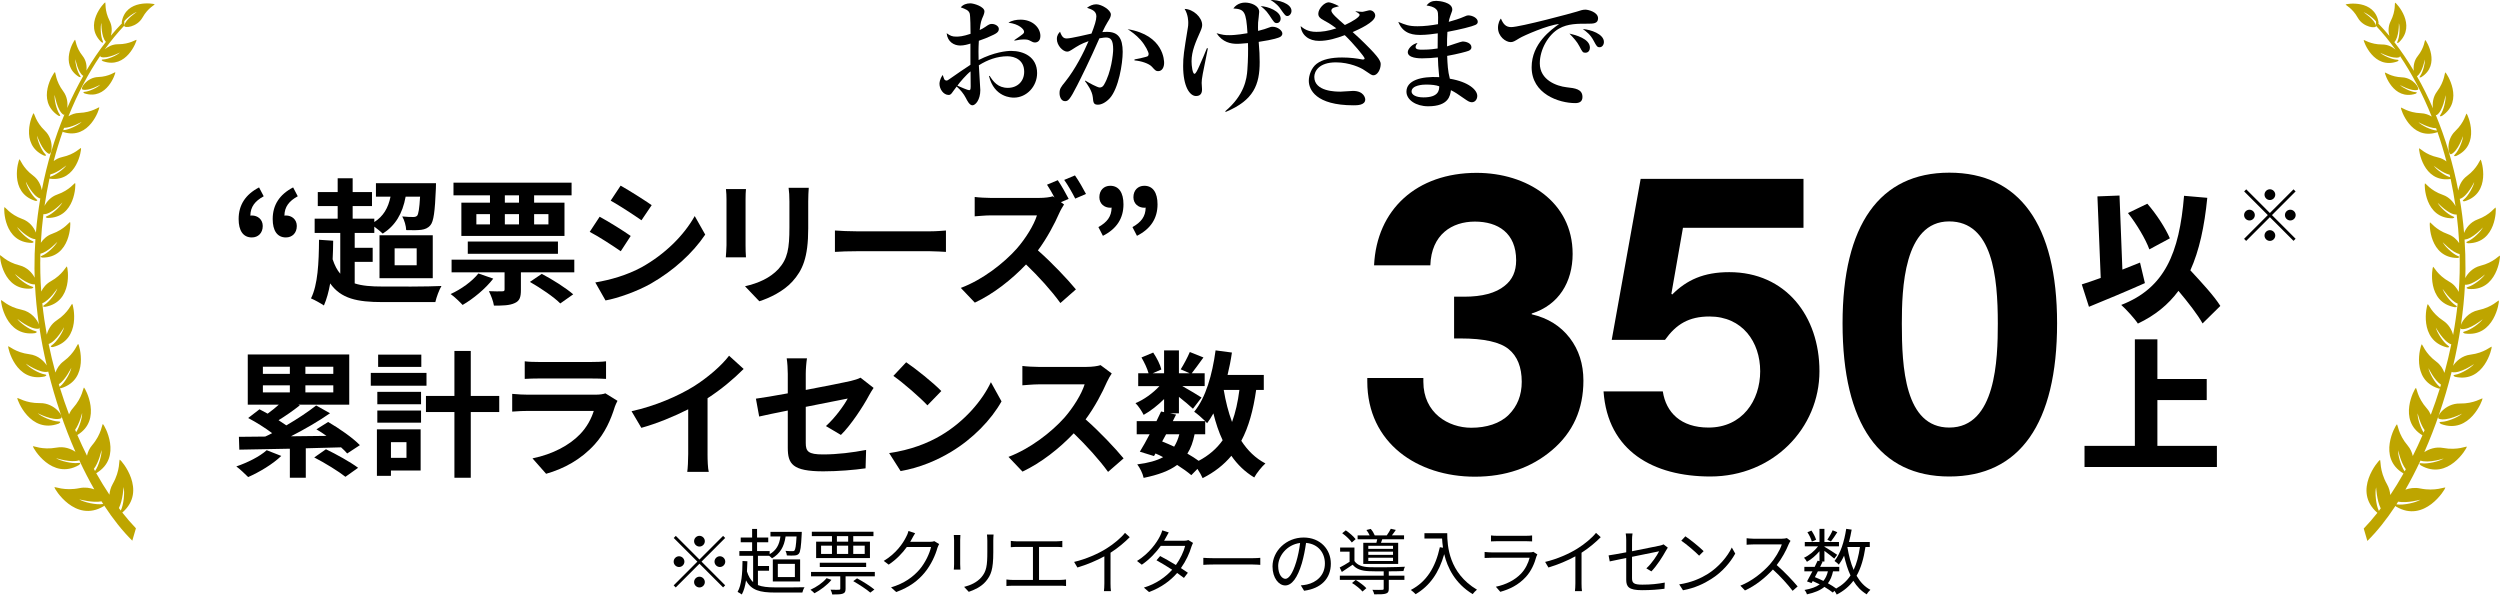 <?xml version="1.0" encoding="UTF-8"?>
<svg id="_レイヤー_2" data-name="レイヤー 2" xmlns="http://www.w3.org/2000/svg" viewBox="0 0 349 83">
  <defs>
    <style>
      .cls-1 {
        fill: #bea500;
      }
    </style>
  </defs>
  <g id="_内容" data-name="内容">
    <g>
      <path class="cls-1" d="M11.848,12.812c-.444,.026-.037,.231-.037,.231,3.13,.978,4.331-2.818,4.292-2.945-.034-.107-.828,.604-2.407,.656-1.577,.053-2.569,1.627-2.168,1.747,.859,.253,2.471-.68,2.471-.68-.342,.375-1.518,.948-2.151,.991Zm-3.651,46.322s.52-.291-.064-.3c-.825-.01-2.394-.68-2.866-1.149,0,0,2.115,1.116,3.216,.727,.519-.184-.831-2.173-2.89-2.137-2.06,.034-3.144-.838-3.18-.695-.043,.167,1.771,5.035,5.785,3.555ZM6.141,21.718s.514,.137,.149-.233c-.519-.524-1.101-1.94-1.109-2.535,0,0,.685,2.069,1.629,2.513,.447,.208,.801-1.939-.538-3.209-1.336-1.271-1.482-2.51-1.593-2.442-.132,.08-2.028,4.33,1.463,5.905Zm10.93,49.83c.014-.009,.025-.016,.025-.016,3.498-3.051-.183-7.312-.366-7.358-.154-.04,.111,1.445-.995,3.386-.277,.491-.416,1.008-.459,1.502-.632-.949-1.247-1.953-1.843-3.006,3.736-2.206,1.099-6.777,.94-6.854-.135-.064-.154,1.357-1.519,2.957-.382,.445-.598,.957-.712,1.455-.467-.934-.914-1.899-1.345-2.888,3.518-2.113,1.09-6.54,.939-6.615-.131-.065-.179,1.324-1.551,2.864-.244,.27-.421,.569-.549,.872-.451-1.194-.87-2.415-1.257-3.657,.081,.007,.168-.005,.168-.005,3.974-1.221,2.508-6.054,2.377-6.16-.112-.09-.435,1.223-2.048,2.412-.581,.429-.937,1.009-1.135,1.569-.36-1.316-.678-2.646-.952-3.985,1.074-.356,2.157-2.344,2.157-2.344-.122,.635-1.017,2.032-1.675,2.494-.463,.324,.113,.276,.113,.276,4.033-1.007,2.833-5.91,2.708-6.022-.107-.093-.501,1.199-2.175,2.296-.784,.517-1.205,1.305-1.384,1.987-.266-1.456-.477-2.916-.627-4.375,1.019-.391,2.097-2.062,2.097-2.062-.165,.605-1.13,1.889-1.796,2.289-.472,.28,.086,.275,.086,.275,3.972-.679,3.167-5.508,3.054-5.624-.097-.1-.571,1.119-2.268,2.062-.638,.352-1.064,.891-1.321,1.423-.067-.883-.11-1.766-.127-2.643-.02-.884-.015-1.765,.009-2.641,1.05-.214,2.361-1.655,2.361-1.655-.258,.56-1.399,1.646-2.109,1.925-.503,.195,.041,.28,.041,.28,3.954-.013,3.953-4.817,3.862-4.95-.076-.11-.734,.993-2.531,1.631-.711,.251-1.225,.744-1.562,1.247,.073-1.349,.194-2.683,.36-4.004,.021,.012,.043,.021,.07,.02,1.064-.01,2.573-1.638,2.573-1.638-.258,.548-1.398,1.614-2.102,1.882-.496,.189,.039,.276,.039,.276,3.906,.017,3.945-4.726,3.856-4.856-.074-.112-.732,.973-2.509,1.587-.879,.305-1.466,.979-1.773,1.585,.19-1.293,.422-2.57,.692-3.821,.045,.017,.084,.029,.084,.029,3.798,.478,4.395-4.137,4.321-4.274-.06-.119-.824,.865-2.63,1.25-.463,.102-.863,.309-1.189,.563,.37-1.406,.791-2.778,1.257-4.111,.051,.033,.1,.061,.1,.061,3.654,1.14,5.056-3.295,5.011-3.441-.039-.126-.967,.703-2.812,.766-.571,.017-1.08,.21-1.492,.468,1.25-3.116,2.758-5.967,4.448-8.461-.01,.091,.015,.157,.086,.181,.903,.305,2.659-.627,2.659-.627-.378,.389-1.656,.952-2.33,.974-.477,.01-.05,.243-.05,.243,3.299,1.169,4.73-2.831,4.694-2.968-.032-.117-.907,.608-2.593,.603-.762-.003-1.406,.332-1.845,.71,.865-1.201,1.773-2.312,2.722-3.314l.002-.614c.417-.522,1.296-1.16,1.736-1.278,0,0-1.571,1.009-1.738,1.892-.078,.415,1.778,.249,2.551-1.132,.771-1.385,1.766-1.768,1.686-1.847-.094-.092-4.025-.764-4.589,2.476,0,0-.002,.119,.027,.183-.524,.543-1.037,1.117-1.541,1.722,.161-.576,.187-1.339-.175-2.05-.764-1.506-.514-2.611-.631-2.592-.138,.031-3.062,3.115-.536,5.534,0,0,.4,.278,.197-.153-.286-.612-.358-2.007-.182-2.522,0,0-.04,1.971,.629,2.648-.958,1.231-1.87,2.573-2.724,4.008,.084-.582-.006-1.386-.53-2.044-.984-1.232-.962-2.299-1.066-2.255-.122,.053-2.221,3.433,.553,5.178,0,0,.419,.177,.153-.181-.377-.505-.708-1.772-.643-2.278,0,0,.336,1.835,1.088,2.319,.003,.002,.006,.002,.012,.003-.807,1.415-1.557,2.912-2.245,4.481,.099-.671,.009-1.579-.558-2.334-1.108-1.476-1.048-2.718-1.171-2.672-.142,.058-2.714,3.933,.469,6.068,0,0,.486,.22,.183-.205-.424-.604-.765-2.095-.673-2.684,0,0,.333,2.152,1.191,2.748,.054,.036,.111,.03,.169-.005-1.357,3.268-2.437,6.825-3.158,10.56-.114-.666-.469-1.48-1.209-2.033-1.513-1.12-1.813-2.355-1.919-2.273-.124,.096-1.513,4.634,2.216,5.795,0,0,.538,.077,.121-.252-.589-.468-1.356-1.827-1.436-2.428,0,0,.946,2.009,1.96,2.338,.019,.007,.036,.003,.058,.002-.269,1.566-.477,3.157-.613,4.771-.254-.671-.871-1.525-1.884-1.892-1.789-.647-2.437-1.756-2.517-1.646-.092,.133-.124,4.935,3.829,4.978,0,0,.543-.081,.043-.279-.707-.284-1.843-1.38-2.097-1.94,0,0,1.481,1.645,2.556,1.698-.094,1.362-.139,2.738-.13,4.123,.004,.419,.012,.838,.027,1.257-.327-.654-1.042-1.46-2.109-1.724-1.885-.466-2.66-1.523-2.726-1.403-.083,.143,.391,5.013,4.402,4.638,0,0,.544-.14,.015-.288-.747-.211-2.014-1.202-2.328-1.742,0,0,1.691,1.53,2.785,1.45,.093,1.847,.278,3.724,.553,5.605-.234-.693-1.08-1.791-2.413-2.065-1.964-.401-2.806-1.455-2.872-1.329-.073,.151,.62,5.151,4.74,4.596,0,0,.553-.166,.001-.299-.781-.186-2.127-1.152-2.474-1.696,0,0,1.817,1.511,2.942,1.375,.081-.01,.123-.073,.14-.167,.268,1.769,.615,3.541,1.028,5.292-.4-.641-1.252-1.418-2.416-1.56-1.986-.244-2.911-1.229-2.966-1.096-.062,.159,1.031,5.084,5.092,4.2,0,0,.538-.211-.024-.298-.788-.122-2.211-.978-2.601-1.491,0,0,1.932,1.36,3.043,1.133,.031-.007,.057-.022,.077-.042,.971,3.921,2.272,7.739,3.803,11.215-.639-.432-1.59-.782-2.619-.589-2.067,.381-3.304-.313-3.315-.162-.015,.176,2.634,4.768,6.422,2.598,0,0,.472-.384-.115-.291-.832,.125-2.526-.282-3.078-.673,0,0,2.125,.701,3.238,.295,.664,1.423,1.365,2.785,2.098,4.065-.596-.22-1.302-.326-2.04-.177-2.188,.447-3.517-.266-3.527-.107-.011,.186,2.89,5.015,6.873,2.638,0,0,.043-.035,.084-.083,1.246,1.899,2.561,3.555,3.915,4.892l.506-1.729c-.643-.672-1.281-1.407-1.904-2.201ZM8.942,17.853c1.029-.015,2.464-.845,2.464-.845-.401,.44-1.773,1.109-2.51,1.159-.03,.002-.047,.006-.071,.009,.04-.109,.077-.214,.117-.323Zm-1.906,6.489c1.003-.225,2.217-1.253,2.217-1.253-.317,.504-1.552,1.408-2.266,1.585-.01,.004-.016,.007-.024,.008,.023-.113,.048-.227,.073-.34Zm1.175,29.301c.938-.617,1.744-2.307,1.744-2.307-.086,.638-.906,2.084-1.536,2.579-.045,.036-.071,.061-.098,.088-.036-.12-.073-.237-.111-.361Zm2.419,6.69c-.047-.111-.094-.224-.141-.337,.64-.898,.974-2.347,.974-2.347,.042,.593-.368,1.95-.833,2.684Zm2.635,5.417c-.053-.098-.106-.197-.16-.295,.711-.923,1.068-2.634,1.068-2.634,.06,.651-.401,2.232-.908,2.929Zm1.078,4.612c-.883,.153-2.689-.251-3.284-.656,0,0,1.883,.525,3.113,.279,.076,.122,.156,.248,.235,.372-.024,.001-.037,0-.064,.005Zm2.254,.567c.563-1.108,.648-2.941,.648-2.941,.196,.681,.021,2.48-.384,3.287-.087-.113-.177-.23-.264-.346Z"/>
      <path class="cls-1" d="M337.497,12.547c.404-.119-.586-1.696-2.166-1.751-1.576-.053-2.37-.764-2.404-.656-.039,.127,1.157,3.924,4.286,2.949,0,0,.409-.201-.037-.229-.629-.045-1.806-.618-2.146-.995,0,0,1.611,.935,2.467,.683Zm5.883,43.785c-2.063-.037-3.413,1.949-2.896,2.133,1.101,.391,3.217-.722,3.217-.722-.47,.47-2.04,1.136-2.865,1.148-.584,.008-.066,.3-.066,.3,4.011,1.484,5.831-3.382,5.789-3.549-.036-.144-1.123,.728-3.179,.69Zm2.588-13.034c-1.337,.273-2.182,1.369-2.421,2.061,.277-1.88,.469-3.757,.563-5.606,1.094,.082,2.789-1.446,2.789-1.446-.317,.54-1.585,1.527-2.332,1.74-.529,.148,.015,.286,.015,.286,4.008,.382,4.489-4.489,4.409-4.631-.067-.121-.844,.934-2.729,1.398-1.067,.264-1.784,1.068-2.111,1.721,.015-.42,.025-.839,.029-1.257,.009-1.385-.034-2.761-.125-4.124,1.075-.051,2.558-1.693,2.558-1.693-.255,.559-1.393,1.655-2.101,1.936-.501,.198,.045,.281,.045,.281,3.953-.04,3.926-4.843,3.834-4.974-.078-.114-.728,.998-2.521,1.645-1.011,.365-1.629,1.215-1.884,1.887-.136-1.614-.34-3.206-.607-4.771,.02,.003,.039,.005,.06-0,1.011-.333,1.962-2.34,1.962-2.34-.081,.603-.848,1.96-1.439,2.428-.418,.328,.121,.252,.121,.252,3.73-1.155,2.346-5.695,2.224-5.792-.106-.084-.408,1.15-1.921,2.27-.744,.55-1.099,1.365-1.213,2.032-.718-3.737-1.791-7.297-3.143-10.567,.058,.037,.117,.042,.168,.005,.861-.592,1.197-2.747,1.197-2.747,.092,.589-.253,2.08-.678,2.686-.301,.423,.183,.202,.183,.202,3.186-2.128,.617-6.007,.478-6.066-.125-.049-.064,1.197-1.174,2.67-.571,.758-.662,1.666-.563,2.335-.685-1.57-1.433-3.069-2.239-4.482,.003-0,.007-.001,.011-.004,.752-.484,1.093-2.318,1.093-2.318,.061,.505-.269,1.774-.65,2.277-.266,.358,.153,.179,.153,.179,2.78-1.739,.684-5.123,.564-5.176-.108-.044-.084,1.023-1.072,2.252-.526,.658-.614,1.464-.533,2.045-.853-1.435-1.762-2.777-2.717-4.009,.668-.681,.633-2.649,.633-2.649,.175,.513,.1,1.909-.186,2.519-.205,.433,.196,.155,.196,.155,2.532-2.417-.387-5.504-.527-5.534-.117-.022,.132,1.086-.635,2.589-.364,.711-.337,1.475-.179,2.049-.502-.603-1.014-1.178-1.536-1.721,.028-.066,.027-.186,.027-.186-.561-3.239-4.494-2.575-4.586-2.48-.082,.078,.913,.464,1.684,1.847,.771,1.385,2.626,1.55,2.548,1.136-.167-.882-1.737-1.893-1.737-1.893,.438,.119,1.32,.758,1.735,1.28l.002,.612c.945,1.005,1.853,2.117,2.719,3.319-.441-.381-1.086-.717-1.848-.713-1.685,.002-2.561-.723-2.592-.606-.035,.139,1.392,4.14,4.69,2.976,0,0,.428-.231-.048-.245-.672-.023-1.95-.587-2.33-.977,0,0,1.757,.937,2.661,.632,.07-.023,.092-.09,.084-.181,1.689,2.497,3.19,5.348,4.441,8.467-.414-.258-.922-.451-1.495-.471-1.844-.066-2.77-.895-2.809-.768-.047,.148,1.349,4.584,5.005,3.447,0,0,.051-.025,.102-.059,.466,1.331,.882,2.705,1.252,4.113-.327-.256-.726-.467-1.189-.565-1.804-.391-2.57-1.371-2.631-1.255-.072,.137,.519,4.753,4.319,4.28,0,0,.037-.01,.081-.029,.27,1.253,.502,2.528,.688,3.823-.307-.606-.891-1.284-1.77-1.589-1.779-.614-2.432-1.701-2.509-1.591-.089,.132-.056,4.874,3.852,4.863,0,0,.536-.089,.039-.276-.704-.271-1.842-1.336-2.099-1.886,0,0,1.505,1.632,2.569,1.642,.028-.001,.053-.008,.072-.021,.164,1.321,.284,2.657,.355,4.006-.333-.503-.848-.997-1.56-1.251-1.796-.637-2.451-1.745-2.528-1.632-.09,.133-.097,4.934,3.856,4.955,0,0,.545-.081,.041-.278-.708-.279-1.851-1.37-2.107-1.927,0,0,1.308,1.442,2.359,1.656,.023,.878,.025,1.758,.005,2.643-.019,.877-.062,1.759-.128,2.643-.257-.536-.684-1.075-1.32-1.425-1.696-.944-2.17-2.164-2.267-2.067-.115,.116-.924,4.942,3.046,5.628,0,0,.56,.004,.09-.276-.665-.399-1.633-1.684-1.796-2.289,0,0,1.075,1.669,2.096,2.062-.153,1.459-.367,2.92-.634,4.374-.177-.682-.598-1.47-1.38-1.986-1.672-1.098-2.064-2.393-2.173-2.299-.124,.111-1.33,5.014,2.7,6.027,0,0,.576,.048,.113-.276-.655-.461-1.55-1.862-1.671-2.496,0,0,1.081,1.988,2.156,2.346-.278,1.338-.596,2.669-.957,3.982-.198-.558-.554-1.14-1.135-1.57-1.61-1.189-1.934-2.501-2.043-2.411-.131,.102-1.605,4.933,2.367,6.161,0,0,.086,.012,.168,.005-.386,1.24-.808,2.463-1.258,3.656-.13-.305-.307-.602-.549-.874-1.37-1.54-1.416-2.931-1.546-2.866-.154,.077-2.589,4.5,.926,6.618-.428,.991-.879,1.951-1.348,2.886-.112-.499-.327-1.01-.707-1.456-1.365-1.602-1.381-3.023-1.517-2.959-.159,.076-2.805,4.644,.928,6.854-.593,1.054-1.211,2.059-1.843,3.006-.043-.495-.182-1.012-.459-1.504-1.102-1.942-.834-3.427-.992-3.388-.18,.046-3.868,4.304-.377,7.358,0,0,.012,.007,.028,.018-.626,.791-1.262,1.528-1.907,2.198l.506,1.731c1.354-1.335,2.669-2.99,3.919-4.888,.041,.048,.084,.085,.084,.085,3.981,2.382,6.889-2.444,6.878-2.63-.011-.16-1.339,.552-3.528,.102-.738-.149-1.445-.044-2.041,.172,.736-1.278,1.438-2.637,2.102-4.062,1.116,.408,3.241-.287,3.241-.287-.553,.39-2.247,.794-3.081,.665-.586-.089-.115,.293-.115,.293,3.788,2.177,6.442-2.415,6.428-2.589-.012-.151-1.252,.541-3.318,.155-1.028-.193-1.981,.155-2.62,.586,1.535-3.474,2.84-7.286,3.818-11.209,.02,.02,.046,.034,.077,.042,1.111,.227,3.045-1.13,3.045-1.13-.39,.513-1.813,1.367-2.606,1.487-.561,.086-.021,.298-.021,.298,4.06,.893,5.16-4.034,5.096-4.193-.053-.132-.98,.851-2.967,1.093-1.166,.139-2.016,.918-2.418,1.557,.415-1.753,.764-3.52,1.037-5.291,.014,.096,.057,.159,.138,.168,1.125,.136,2.944-1.372,2.944-1.372-.35,.545-1.697,1.507-2.476,1.693-.55,.132,.001,.298,.001,.298,4.119,.563,4.819-4.438,4.742-4.588-.065-.128-.909,.926-2.87,1.325Zm-5.845-25.082c-.735-.049-2.109-.722-2.51-1.162,0,0,1.435,.831,2.465,.848,.038,.107,.079,.214,.119,.324-.025-.004-.042-.006-.073-.01Zm1.901,6.511c-.714-.18-1.95-1.086-2.265-1.589,0,0,1.215,1.03,2.216,1.257,.025,.112,.05,.226,.073,.342-.01-.002-.014-.007-.024-.01Zm-9.936,46.591c-.405-.808-.579-2.606-.379-3.288,0,0,.08,1.832,.643,2.942-.087,.116-.175,.231-.264,.346Zm5.804-1.559c-.595,.403-2.404,.803-3.285,.651-.027-.006-.042-.005-.064-.006,.078-.124,.157-.25,.235-.372,1.23,.247,3.114-.273,3.114-.273Zm-2.202-3.96c-.506-.699-.967-2.279-.905-2.933,0,0,.357,1.712,1.066,2.637-.055,.099-.11,.197-.161,.295Zm2.643-5.413c-.466-.736-.873-2.094-.83-2.686,0,0,.334,1.45,.971,2.348-.047,.113-.094,.226-.141,.339Zm2.315-6.328c-.024-.026-.052-.054-.096-.089-.63-.495-1.448-1.941-1.534-2.581,0,0,.803,1.692,1.743,2.312-.037,.117-.076,.238-.113,.358Zm1.555-32.543c.944-.441,1.633-2.509,1.633-2.509-.008,.596-.593,2.01-1.112,2.534-.365,.372,.148,.235,.148,.235,3.493-1.571,1.604-5.824,1.473-5.905-.111-.067-.259,1.169-1.599,2.439-1.338,1.268-.989,3.416-.542,3.207Z"/>
      <g>
        <g>
          <path d="M36.813,27.4c-1.217,.666-1.845,1.466-1.864,2.703,.076-.02,.133-.02,.209-.02,.818,0,1.521,.552,1.521,1.466,0,.99-.646,1.599-1.521,1.599-1.217,0-1.845-.952-1.845-2.569,0-1.961,.951-3.427,2.852-4.416l.647,1.237Zm4.754,0c-1.217,.666-1.844,1.466-1.863,2.703,.076-.02,.133-.02,.209-.02,.818,0,1.521,.552,1.521,1.466,0,.99-.647,1.599-1.521,1.599-1.217,0-1.845-.952-1.845-2.569,0-1.961,.951-3.427,2.852-4.416l.646,1.237Z"/>
          <path d="M49.517,39.563c1.027,.342,2.32,.437,3.879,.437,1.445,.02,6.522,.02,8.233-.076-.323,.533-.703,1.562-.855,2.247h-7.378c-3.537,0-5.799-.476-7.302-2.608-.209,1.18-.495,2.207-.875,3.083-.38-.266-1.331-.799-1.806-.989,.951-1.885,1.103-4.949,1.122-8.185l1.977,.133c0,.876-.038,1.751-.076,2.589,.285,.856,.628,1.522,1.065,2.018v-5.692h-3.575v-1.998h3.213v-1.751h-2.776v-1.961h2.776v-1.923h2.092v1.923h2.7v1.961h-2.7v1.751h3.023v.476c1.255-.799,1.939-1.961,2.262-3.54h-2.035v-1.885h8.386s0,.514-.019,.78c-.133,3.16-.304,4.55-.76,5.082-.342,.419-.76,.571-1.274,.648-.475,.057-1.255,.075-2.11,.038-.019-.571-.247-1.389-.552-1.904,.666,.076,1.255,.076,1.541,.076,.228,0,.399-.038,.551-.19,.171-.248,.304-.952,.399-2.646h-2.016c-.437,2.398-1.464,4.054-3.194,5.157-.247-.248-.742-.647-1.179-.971v.876h-2.738v2.074h2.51v1.961h-2.51v3.008Zm3.461-6.719h7.435v5.996h-7.435v-5.996Zm2.111,4.187h3.08v-2.36h-3.08v2.36Z"/>
          <path d="M68.858,38.897c-1.084,1.408-2.796,2.817-4.278,3.673-.381-.419-1.179-1.18-1.673-1.522,1.464-.666,2.985-1.751,3.879-2.874l2.073,.723Zm11.314-2.646v1.77h-7.454v2.456c0,1.009-.171,1.541-.893,1.845-.704,.324-1.635,.343-2.871,.343-.095-.628-.418-1.447-.703-2.018,.76,.037,1.597,.037,1.863,.019,.247,0,.324-.057,.324-.266v-2.38h-7.397v-1.77h17.133Zm-11.77-8.984h-5.096v-1.77h16.486v1.77h-5.23v1.028h4.24v4.644h-14.395v-4.644h3.994v-1.028Zm-3.1,8.165v-1.712h12.588v1.712h-12.588Zm1.198-4.11h1.902v-1.428h-1.902v1.428Zm5.952-4.055h-1.977v1.028h1.977v-1.028Zm-1.977,4.055h1.977v-1.428h-1.977v1.428Zm5.153,6.909c1.464,.761,3.385,1.979,4.392,2.855l-1.806,1.275c-.855-.875-2.738-2.151-4.24-3.007l1.654-1.123Zm-1.065-8.336v1.428h1.997v-1.428h-1.997Z"/>
          <path d="M88.047,32.939l-1.388,2.132c-1.084-.743-3.042-2.037-4.336-2.703l1.388-2.112c1.274,.685,3.366,1.999,4.336,2.684Zm1.54,4.359c3.233-1.808,5.876-4.416,7.397-7.138l1.464,2.589c-1.768,2.626-4.45,5.044-7.568,6.833-1.939,1.104-4.659,2.056-6.351,2.36l-1.426-2.512c2.13-.362,4.412-1.009,6.484-2.132Zm1.389-8.66l-1.426,2.112c-1.065-.743-3.042-2.037-4.298-2.741l1.388-2.094c1.255,.704,3.347,2.036,4.336,2.722Z"/>
          <path d="M104.137,26.391c-.038,.419-.057,.838-.057,1.447v6.433c0,.476,.019,1.218,.057,1.656h-2.814c.019-.361,.095-1.104,.095-1.675v-6.414c0-.362-.019-1.028-.076-1.447h2.795Zm8.766-.171c-.038,.533-.076,1.142-.076,1.903v3.769c0,4.093-.799,5.843-2.206,7.404-1.255,1.389-3.233,2.323-4.621,2.76l-1.997-2.094c1.901-.437,3.498-1.16,4.659-2.398,1.293-1.428,1.54-2.855,1.54-5.824v-3.617c0-.761-.038-1.37-.114-1.903h2.814Z"/>
          <path d="M116.556,32.178c.685,.057,2.073,.114,3.062,.114h10.211c.875,0,1.73-.076,2.225-.114v2.988c-.456-.019-1.426-.095-2.225-.095h-10.211c-1.084,0-2.358,.038-3.062,.095v-2.988Z"/>
          <path d="M148.543,28.542c-.152,.229-.495,.799-.666,1.2-.647,1.484-1.712,3.502-2.985,5.215,1.882,1.637,4.183,4.073,5.305,5.444l-2.168,1.903c-1.236-1.713-3.004-3.673-4.792-5.386-2.016,2.112-4.545,4.111-7.15,5.33l-1.958-2.056c3.062-1.142,6.009-3.465,7.796-5.463,1.255-1.428,2.415-3.312,2.833-4.663h-6.446c-.799,0-1.845,.114-2.244,.133v-2.703c.514,.076,1.673,.134,2.244,.134h6.712c.818,0,1.578-.096,1.958-.229l.228,.171c-.323-.609-.703-1.275-1.046-1.789l1.502-.628c.495,.723,1.198,1.96,1.521,2.608l-1.084,.457,.437,.323Zm1.559-.818c-.399-.781-1.027-1.903-1.54-2.608l1.502-.628c.514,.723,1.198,1.923,1.541,2.589l-1.502,.647Z"/>
          <path d="M153.337,31.703c1.217-.686,1.825-1.466,1.845-2.722-.057,.019-.133,.019-.19,.019-.818,0-1.521-.552-1.521-1.466,0-.971,.628-1.599,1.521-1.599,1.198,0,1.844,.952,1.844,2.589,0,1.961-.951,3.427-2.871,4.397l-.628-1.218Zm4.754,0c1.217-.686,1.825-1.466,1.845-2.722-.057,.019-.133,.019-.19,.019-.818,0-1.521-.552-1.521-1.466,0-.971,.627-1.599,1.521-1.599,1.198,0,1.845,.952,1.845,2.589,0,1.961-.951,3.427-2.871,4.397l-.628-1.218Z"/>
          <path d="M39.266,63.648c-1.179,1.142-3.062,2.265-4.621,2.95-.4-.4-1.179-1.142-1.654-1.484,1.559-.533,3.252-1.371,4.24-2.265l2.035,.799Zm9.203-.342c-.228-.267-.513-.553-.855-.857-1.635,.038-3.309,.095-4.925,.133v4.111h-2.225v-4.054c-2.662,.057-5.134,.095-7.055,.133l-.057-1.79c1.065,0,2.301-.019,3.67-.038,.323-.133,.647-.304,.97-.476-.951-.723-2.263-1.542-3.346-2.112l1.578-1.218c.361,.19,.741,.399,1.141,.609,.532-.381,1.065-.818,1.559-1.256h-4.335v-7.004h14.166v7.004h-7.112l.209,.096c-.951,.761-2.035,1.503-2.966,2.074,.38,.248,.76,.495,1.084,.723,1.541-.894,3.062-1.903,4.165-2.779l1.939,1.085c-1.616,1.123-3.594,2.265-5.457,3.216l4.963-.057c-.476-.342-.951-.647-1.407-.914l1.635-1.027c1.521,.876,3.46,2.227,4.43,3.236l-1.769,1.161Zm-11.77-11.116h3.765v-.99h-3.765v.99Zm0,2.589h3.765v-.99h-3.765v.99Zm9.831-3.579h-3.898v.99h3.898v-.99Zm0,2.589h-3.898v.99h3.898v-.99Zm-1.027,8.926c1.426,.686,3.423,1.79,4.488,2.589l-1.768,1.256c-.932-.743-2.871-1.941-4.355-2.702l1.635-1.143Z"/>
          <path d="M59.539,53.845h-7.777v-1.789h7.777v1.789Zm-.818,11.839h-4.146v.743h-1.958v-6.491h6.104v5.748Zm-6.047-10.982h6.104v1.732h-6.104v-1.732Zm0,2.608h6.104v1.694h-6.104v-1.694Zm6.142-6.091h-6.028v-1.713h6.028v1.713Zm-4.24,10.507v2.189h2.168v-2.189h-2.168Zm15.117-4.206h-3.974v9.174h-2.282v-9.174h-3.974v-2.247h3.974v-6.281h2.282v6.281h3.974v2.247Z"/>
          <path d="M86.201,55.958c-.133,.247-.285,.59-.361,.799-.57,1.846-1.388,3.693-2.814,5.272-1.921,2.132-4.355,3.427-6.789,4.111l-1.901-2.151c2.871-.59,5.153-1.846,6.598-3.331,1.027-1.047,1.616-2.227,1.959-3.293h-9.184c-.456,0-1.407,.02-2.206,.095v-2.475c.799,.076,1.616,.114,2.206,.114h9.412c.608,0,1.122-.076,1.389-.19l1.692,1.047Zm-12.949-5.52c.532,.076,1.331,.095,1.977,.095h7.321c.589,0,1.521-.019,2.054-.095v2.456c-.513-.038-1.407-.058-2.092-.058h-7.283c-.608,0-1.426,.02-1.977,.058v-2.456Z"/>
          <path d="M98.773,63.381c0,.838,.038,2.018,.171,2.494h-3.004c.076-.457,.133-1.657,.133-2.494v-6.243c-1.958,.989-4.335,1.979-6.541,2.588l-1.369-2.322c3.328-.723,6.522-2.132,8.652-3.445,1.92-1.2,3.898-2.893,4.963-4.301l2.035,1.846c-1.445,1.446-3.156,2.874-5.039,4.092v7.785Z"/>
          <path d="M115.3,59.479c1.255-1.122,2.51-2.855,3.042-3.844-.589,.114-3.156,.628-5.857,1.161v5.044c0,1.18,.343,1.599,2.415,1.599,2.016,0,4.126-.267,6.009-.628l-.076,2.569c-1.578,.228-3.86,.419-5.895,.419-4.336,0-4.963-1.047-4.963-3.293v-5.196c-1.693,.342-3.195,.647-3.994,.838l-.456-2.494c.893-.114,2.567-.399,4.45-.742v-2.722c0-.628-.057-1.599-.152-2.17h2.833c-.095,.571-.171,1.522-.171,2.17v2.246c2.777-.514,5.438-1.066,6.294-1.256,.533-.133,.989-.266,1.35-.456l1.825,1.428c-.171,.266-.456,.685-.627,1.027-.837,1.58-2.567,4.206-3.936,5.539l-2.092-1.238Z"/>
          <path d="M131.408,60.755c3.233-1.923,5.724-4.835,6.922-7.404l1.483,2.683c-1.445,2.57-3.974,5.197-7.036,7.043-1.92,1.161-4.373,2.227-7.055,2.684l-1.597-2.513c2.966-.419,5.438-1.389,7.283-2.493Zm0-6.167l-1.939,1.999c-.989-1.067-3.366-3.141-4.754-4.111l1.787-1.904c1.331,.895,3.803,2.875,4.906,4.017Z"/>
          <path d="M155.199,52.133c-.152,.209-.495,.799-.666,1.18-.647,1.484-1.711,3.52-2.985,5.234,1.883,1.637,4.183,4.073,5.305,5.444l-2.168,1.885c-1.236-1.713-3.004-3.655-4.792-5.387-2.016,2.132-4.545,4.111-7.15,5.349l-1.958-2.056c3.062-1.161,6.009-3.465,7.796-5.463,1.255-1.428,2.415-3.312,2.833-4.663h-6.446c-.799,0-1.845,.114-2.244,.133v-2.702c.514,.075,1.673,.133,2.244,.133h6.693c.837,0,1.597-.114,1.978-.248l1.559,1.161Z"/>
          <path d="M175.359,54.435c-.399,2.817-1.046,5.178-2.073,7.1,.875,1.352,1.977,2.436,3.365,3.16-.513,.456-1.217,1.332-1.559,1.96-1.293-.78-2.339-1.789-3.194-3.026-1.046,1.256-2.358,2.285-4.012,3.122-.133-.324-.418-.838-.723-1.294l-.856,.876c-.513-.438-1.198-.933-1.977-1.428-1.122,.838-2.643,1.389-4.678,1.808-.133-.648-.532-1.409-.893-1.885,1.521-.191,2.719-.514,3.613-1.009-.343-.191-.704-.362-1.065-.514l-.209,.361-1.977-.609c.418-.666,.893-1.523,1.369-2.436h-1.806v-1.828h2.757c.228-.476,.456-.932,.647-1.351l.418,.095v-1.827c-.875,.876-1.902,1.675-2.852,2.207-.247-.495-.722-1.237-1.141-1.637,1.16-.476,2.434-1.389,3.346-2.379h-2.966v-1.79h1.445c-.171-.647-.589-1.522-.989-2.207l1.635-.686c.494,.723,.989,1.695,1.141,2.36l-1.217,.533h1.597v-3.198h2.073v3.198h1.502l-1.255-.552c.437-.685,.97-1.694,1.274-2.418l1.902,.762c-.589,.818-1.179,1.617-1.635,2.207h1.806v1.79h-3.118c.912,.514,2.262,1.313,2.681,1.599l-1.198,1.561c-.418-.4-1.217-1.066-1.958-1.657v2.303h-1.217l.818,.171-.456,.914h4.526c-.437-.437-1.122-1.027-1.541-1.313,1.616-1.941,2.529-5.177,2.986-8.565l2.281,.304c-.152,1.067-.361,2.112-.608,3.122h5.058v2.093h-1.064Zm-13.121,7.196c.571,.228,1.122,.457,1.673,.723,.304-.476,.551-1.047,.723-1.732h-1.845l-.552,1.009Zm4.526-1.009c-.209,1.066-.532,1.96-1.008,2.702,.589,.342,1.141,.685,1.578,1.009,1.407-.743,2.51-1.694,3.347-2.874-.533-1.123-.951-2.38-1.293-3.75-.266,.495-.57,.952-.875,1.371-.076-.076-.152-.171-.266-.286v1.828h-1.483Zm4.069-6.187c.266,1.599,.647,3.103,1.16,4.473,.476-1.294,.818-2.798,1.027-4.473h-2.187Z"/>
        </g>
        <g>
          <path d="M141.53,13.628c-.272,0-2.739,0-3.471-3.032h.102c.477,.767,1.14,1.669,2.535,1.669,1.327,0,2.28-.902,2.28-2.248,0-1.652-1.31-2.162-2.348-2.162-1.412,0-2.773,.494-3.981,1.26,.034,.579,.204,3.321,.204,3.457,0,1.346-.664,2.129-1.106,2.129-.409,0-.749-.698-.902-1.005-.324-.63-.766-1.158-1.293-1.617-.136,.204-.374,.493-.493,.663-.221,.307-.324,.512-.63,.512-.731,0-1.276-.835-1.276-1.55,0-.085,0-.63,.459-1.244,.034,.102,.153,.528,.221,.63,.051,.068,.17,.154,.306,.154,.119,0,.238-.085,.459-.239,.953-.664,2.178-1.516,2.875-1.959v-2.963c-.357,.118-.902,.272-1.429,.272-.834,0-1.77-.494-1.889-1.72,.51,.358,.748,.477,1.344,.477,.408,0,.919-.033,1.991-.391,0-.596-.017-2.504-.119-2.844-.153-.46-.562-.596-1.242-.851,.306-.391,.817-.562,1.327-.562,.494,0,1.974,.46,1.974,1.123,0,.188-.102,.494-.136,.563-.34,.766-.391,.936-.527,2.044,.289-.137,.493-.239,.765-.427,.494-.341,.629-.426,.936-.426,.442,0,.97,.29,.97,.699,0,.477-.408,.681-1.31,1.072-.256,.119-.732,.324-1.48,.579-.068,1.124-.051,1.942-.034,2.691,2.161-1.107,3.913-1.277,4.526-1.277,1.787,0,3.641,.851,3.641,3.1,0,1.839-1.446,3.424-3.25,3.424Zm-6.04-3.662c-.511,.375-1.548,1.55-1.838,1.993,.544,.238,1.446,.63,1.633,.63,.136,0,.221-.034,.221-.528,0-.306-.017-1.754-.017-2.095Zm9.017-4.036c-.255,0-.34-.051-.868-.324-.221-.102-.647-.102-.732-.102-.391,0-.544,.034-1.293,.17v-.085c1.293-.885,1.344-.92,1.344-1.175,0-.324-.697-1.073-2.178-1.244,.494-.324,1.106-.426,1.702-.426,1.65,0,2.756,1.107,2.756,2.282,0,.869-.647,.903-.732,.903Z"/>
          <path d="M154.922,13.714c-.527,.578-1.157,.902-1.65,.902-.613,0-.647-.29-.715-1.039-.085-.885-.782-1.839-1.089-2.248l.034-.085c.494,.323,1.718,.971,2.008,.971,.255,0,.442-.103,.612-.391,1.004-1.703,1.276-4.275,1.276-4.923,0-1.244-.289-1.669-1.004-1.669-.102,0-.391,.018-.919,.119-1.361,3.117-2.586,5.553-3.097,6.558-1.038,2.043-1.276,2.213-1.701,2.213-.544,0-.765-.63-.765-1.107,0-.613,.153-.818,.817-1.635,1.378-1.72,2.569-4.07,3.233-5.637-1.089,.391-1.395,.596-2.382,1.226-.187,.119-.374,.238-.612,.238-.579,0-1.429-.851-1.429-1.753,0-.545,.238-.8,.442-1.022,.289,.8,.544,.937,.953,.937,.562,0,2.961-.579,3.437-.682,.426-1.09,.681-1.873,.681-2.401,0-.75-.629-.971-1.31-1.192,.374-.29,.817-.494,1.293-.494,.732,0,2.042,.784,2.042,1.431,0,.272-.136,.562-.459,1.056-.221,.358-.426,.75-.732,1.396,.136-.017,.357-.033,.663-.033,1.532,0,2.178,.868,2.178,2.793,0,1.669-.578,5.109-1.803,6.472Zm6.755-3.782c-.306,0-.409-.102-.868-.613-.409-.46-1.532-.818-2.433-.885v-.137c.341-.068,1.718-.341,1.855-.46,.085-.068,.119-.221,.119-.306,0-.239-.426-1.175-1.14-1.976-.612-.681-1.293-1.158-1.786-1.481,5.087,.835,5.087,4.479,5.087,4.717,0,.511-.221,1.141-.834,1.141Z"/>
          <path d="M167.752,11.567c0,.137,.051,.75,.051,.886,0,.238,0,.953-.834,.953-.885,0-1.803-1.328-1.803-4.19,0-1.294,.102-1.958,.663-5.382,.034-.17,.051-.375,.051-.647,0-.17,0-1.142-.51-1.942,1.191,.018,2.45,1.175,2.45,2.231,0,.188-.034,.427-.238,.886-.68,1.532-1.242,2.776-1.242,4.206,0,.596,.136,1.737,.408,1.737,.187,0,.442-.562,.698-1.141,.323-.715,.748-1.72,1.038-2.435l.136,.017c-.732,3.611-.868,4.207-.868,4.82Zm10.906-6.386c-.136,.068-.749,.341-2.943,.664,.102,1.26,.136,1.89,.136,2.81,0,3.151-.817,5.331-4.73,6.966l-.085-.085c2.688-2.265,3.012-4.514,3.097-5.79,.102-1.38,.119-2.776,.085-3.73-1.004,.102-1.446,.102-1.531,.102-.868,0-2.008-.204-2.859-1.481,.919,.239,1.089,.273,1.803,.273,.136,0,.987,0,2.518-.273-.187-3.049-.426-3.355-1.974-3.457,.579-.818,1.48-.818,1.668-.818,.766,0,1.94,.409,1.94,1.294,0,.239-.136,1.277-.153,1.499-.017,.545-.017,.902,0,1.158,.8-.204,1.055-.29,1.548-.477,.221-.085,.306-.102,.459-.102,.749,0,1.378,.545,1.378,.936,0,.324-.255,.46-.357,.511Zm-.408-1.959c-.341,0-.391-.102-1.055-1.107-.477-.732-.987-1.09-1.208-1.26,1.021,.034,2.791,.715,2.791,1.737,0,.358-.221,.63-.527,.63Zm1.463-.987c-.255,0-.357-.136-1.004-1.056-.119-.188-.527-.715-1.344-1.175,1.055-.052,2.927,.477,2.927,1.516,0,.375-.272,.715-.579,.715Z"/>
          <path d="M191.745,10.511c-.239,0-.34-.068-1.31-.732-.425-.307-2.024-1.073-3.947-1.073-2.399,0-3.012,1.278-3.012,2.027,0,2.061,3.029,2.061,3.675,2.061,.273,0,1.48-.103,1.719-.103,1.548,0,1.718,1.022,1.718,1.193,0,.817-1.14,.817-1.633,.817-5.309,0-6.245-2.231-6.245-3.423,0-.767,.358-1.806,1.089-2.368,.834-.647,2.127-.885,3.556-.885,1.106,0,2.076,.136,2.705,.255,.051,.017,.136,.034,.204,.034,.102,0,.239-.034,.239-.154,0-.221-1.633-2.162-2.774-3.252-1.14,.426-2.314,.8-3.59,.8-1.378,0-2.433-.75-2.569-2.061,.374,.306,.953,.8,2.195,.8,.732,0,1.65-.103,2.79-.494-.936-.681-1.344-.903-1.65-1.056-.697-.375-.868-.597-.868-.988,0-.681,.834-1.584,1.446-1.584,.221,0,.868,.222,1.446,.545-.119,.052-.715,.17-.817,.239-.153,.085-.255,.221-.255,.375,0,.375,.8,1.073,1.889,2.01,1.072-.494,2.059-1.108,2.059-1.414,0-.102-.051-.187-.578-.477l.017-.034c.459,.068,.834,.085,.936,.085,.153,0,.885-.221,1.038-.221,.408,0,.765,.341,.765,.75,0,.92-2.348,1.941-3.148,2.298,.153,.137,.851,.767,.987,.903,.868,.835,2.467,2.385,2.773,3.049,.119,.238,.153,.357,.153,.493,0,.835-.494,1.584-1.004,1.584Z"/>
          <path d="M205.971,3.477c-.459,.222-2.161,.648-3.913,.972-.051,.851-.051,1.123-.051,2.026,.341-.102,1.974-.681,2.161-.681,.51,0,1.242,.238,1.242,.8,0,.324-.255,.442-.425,.511-.256,.102-1.447,.426-2.961,.699,.051,1.175,.085,2.112,.374,3.185,2.62,.442,3.828,1.567,3.828,2.401,0,.46-.289,.885-.766,.885-.323,0-.629-.221-.953-.443-1.038-.732-1.378-.953-1.957-1.243-.102,.75-.306,2.248-3.182,2.248-1.684,0-3.028-.885-3.028-2.043,0-1.567,2.025-2.163,4.577-2.027-.119-1.107-.187-2.231-.187-2.758-.748,.085-1.463,.136-2.212,.136-.409,0-1.991-.018-1.991-.869,0-.442,.612-1.141,1.361-1.277-.119,.153-.272,.375-.272,.562,0,.375,.493,.375,1.004,.375,1.004,0,1.736-.119,2.076-.17,0-1.09,0-1.226,.017-2.112-.528,.085-1.6,.221-2.348,.221-.834,0-2.451,0-3.165-1.823,.987,.409,1.463,.613,2.689,.613,.953,0,1.923-.119,2.858-.29,.034-1.584,.034-1.789-.272-2.095-.34-.341-.85-.442-1.327-.511,.374-.477,.765-.648,1.361-.648,.391,0,2.229,.188,2.229,1.209,0,.188-.051,.255-.272,.885-.136,.358-.17,.563-.221,.835,.68-.187,1.48-.426,2.212-.75,.256-.118,.374-.153,.511-.153,.578,0,1.327,.375,1.327,.885,0,.154-.051,.324-.323,.442Zm-6.908,8.329c-.426,0-2.008,.085-2.008,.971,0,.426,.562,.818,1.668,.818,2.092,0,2.194-.988,2.194-1.55-.476-.17-1.055-.239-1.854-.239Z"/>
          <path d="M221.694,3.307c-1.43,0-2.824-.017-4.05,.682-1.48,.835-2.688,2.895-2.688,4.853,0,2.351,2.382,3.185,3.726,3.338,1.208,.136,2.229,.255,2.229,1.363,0,.698-.51,.851-1.004,.851-2.28,0-6.091-1.278-6.091-5.008,0-3.321,2.739-5.245,3.828-6.028-1.48,.102-4.951,1.617-5.53,1.976-.697,.426-.885,.545-1.225,.545-.698,0-1.77-.784-1.77-2.01,0-.613,.255-1.141,.409-1.278,.323,.767,.68,1.193,1.429,1.193,1.242,0,8.66-1.993,9.171-2.163,.493-.153,.782-.272,1.191-.272,.408,0,1.769,.341,1.769,1.209,0,.749-.697,.749-1.395,.749Zm-.374,4.054c-.357,0-.409-.085-.834-.902-.357-.682-.783-1.124-1.395-1.772,.834,.188,2.859,.715,2.859,1.959,0,.255-.119,.715-.629,.715Zm1.991-.766c-.341,0-.426-.136-.834-.903-.459-.868-.953-1.226-1.514-1.635,1.072,.068,2.943,.682,2.943,1.805,0,.375-.238,.733-.595,.733Z"/>
        </g>
        <g>
          <path d="M219.54,35.427c0,3.96-1.95,7.166-5.711,8.337v.112c2.257,.53,4.012,1.617,5.321,3.319,1.254,1.645,1.894,3.625,1.894,5.939,0,3.988-1.449,7.223-4.374,9.704-2.925,2.482-6.519,3.709-10.781,3.709-7.995,0-15.016-4.685-15.016-13.302v-.474h7.828v.529c0,4.35,3.482,6.414,6.686,6.414,2.117,0,4.012-.585,5.237-1.812,1.198-1.2,1.811-2.733,1.811-4.602,0-2.035-.613-3.569-1.811-4.545-1.198-1.004-3.454-1.506-6.742-1.506h-.891v-5.829h1.393c2.535,0,4.429-.502,5.683-1.533,1.059-.837,1.588-2.008,1.588-3.542,0-3.82-2.535-5.41-5.767-5.41-3.176,0-6.073,1.785-6.212,6.108h-7.856c.362-7.781,5.934-12.912,14.319-12.912,6.992,0,13.4,4.016,13.4,11.294Z"/>
          <path d="M251.767,24.969v6.833h-16.826l-1.616,9.202,.111,.112c2.034-2.036,4.402-3.123,7.968-3.123,7.856,0,12.592,6.107,12.592,13.831,0,7.92-6.435,14.695-15.239,14.695-7.94,0-14.319-3.541-14.904-11.879h8.274c.446,2.929,2.507,5.048,6.38,5.048,4.708,0,7.215-3.765,7.215-7.864,0-4.071-2.479-7.641-7.076-7.641-2.897,0-4.652,1.087-6.212,3.262h-7.438l4.039-22.476h22.732Z"/>
          <path d="M287.169,45.131c0,14.026-5.237,21.388-15.044,21.388-9.695,0-14.904-7.25-14.904-21.388,0-13.748,5.182-21.026,14.904-21.026,9.75,0,15.044,7.195,15.044,21.026Zm-15.044,14.556c6.519,0,6.77-9.565,6.77-14.529,0-6.581-.752-14.249-6.797-14.249-6.352,0-6.602,9.481-6.602,14.278,0,6.023,.39,14.501,6.63,14.501Z"/>
        </g>
        <g>
          <path d="M299.428,39.522c-2.603,1.162-5.507,2.365-7.809,3.307l-1.001-3.127c.761-.241,1.662-.541,2.643-.902l-.46-11.384,3.083-.12,.401,10.342c.821-.321,1.662-.661,2.463-.982l.681,2.867Zm8.049,5.632c-.681-1.243-2.022-2.946-3.364-4.55-1.421,1.924-3.264,3.428-5.667,4.569-.4-.641-1.622-1.984-2.323-2.606,6.067-2.344,8.109-7.215,8.77-15.233l3.244,.281c-.4,4.028-1.121,7.376-2.363,10.122,1.562,1.683,3.324,3.587,4.185,4.971l-2.483,2.445Zm-7.428-10.342c-.501-1.403-1.782-3.548-2.984-5.071l2.703-1.302c1.281,1.463,2.543,3.428,3.144,4.831l-2.863,1.543Z"/>
          <path d="M309.48,62.246v2.947h-18.481v-2.947h7.028v-14.872h3.144v5.532h6.888v2.946h-6.888v6.393h8.31Z"/>
        </g>
        <path d="M316.875,29.736l3.301-3.304,.29,.29-3.301,3.305,3.301,3.304-.29,.291-3.301-3.305-3.311,3.315-.29-.291,3.311-3.314-3.301-3.305,.29-.29,3.301,3.304Zm-2.101,.291c0,.41-.34,.75-.75,.75s-.75-.341-.75-.75c0-.411,.34-.751,.75-.751s.75,.341,.75,.751Zm2.101-2.104c-.41,0-.75-.34-.75-.75s.34-.751,.75-.751c.411,0,.751,.341,.751,.751s-.34,.75-.751,.75Zm0,4.206c.411,0,.751,.341,.751,.75,0,.411-.34,.751-.751,.751-.41,0-.75-.341-.75-.751,0-.41,.34-.75,.75-.75Zm2.101-2.103c0-.411,.34-.751,.75-.751s.75,.341,.75,.751c0,.41-.34,.75-.75,.75s-.75-.341-.75-.75Z"/>
        <g>
          <path d="M97.644,78.113l3.301-3.304,.29,.291-3.301,3.304,3.301,3.305-.29,.29-3.301-3.304-3.311,3.315-.29-.291,3.311-3.315-3.301-3.304,.29-.291,3.301,3.304Zm-2.101,.291c0,.411-.34,.751-.75,.751s-.75-.341-.75-.751c0-.41,.34-.75,.75-.75s.75,.341,.75,.75Zm2.101-2.103c-.41,0-.75-.341-.75-.751,0-.41,.34-.75,.75-.75,.411,0,.751,.341,.751,.75,0,.411-.34,.751-.751,.751Zm0,4.205c.411,0,.751,.341,.751,.751s-.34,.751-.751,.751c-.41,0-.75-.341-.75-.751s.34-.751,.75-.751Zm2.101-2.103c0-.41,.34-.75,.75-.75s.75,.341,.75,.75c0,.411-.34,.751-.75,.751s-.75-.341-.75-.751Z"/>
          <path d="M105.804,81.678c.6,.24,1.37,.32,2.361,.32,.49,.011,3.532,.011,4.152-.02-.13,.18-.26,.521-.31,.741h-3.821c-2.131,0-3.311-.331-4.041-1.692-.12,.76-.29,1.422-.59,1.963-.12-.091-.42-.281-.59-.361,.57-1.001,.67-2.564,.69-4.316l.68,.04c-.01,.491-.03,.972-.06,1.422,.21,.661,.48,1.142,.86,1.492v-3.675h-1.921v-.66h1.781v-1.232h-1.591v-.661h1.591v-1.202h.69v1.202h1.561v.661h-1.561v1.232h1.761v.431c.89-.511,1.36-1.292,1.5-2.474h-1.39v-.641h4.372s0,.21-.01,.31c-.09,1.783-.18,2.483-.4,2.734-.15,.17-.33,.231-.58,.25-.23,.03-.65,.021-1.09,0-.02-.201-.09-.461-.19-.641,.41,.04,.801,.04,.951,.04,.14,.01,.24-.01,.3-.09,.13-.151,.22-.661,.29-1.963h-1.53c-.2,1.492-.821,2.424-1.891,3.054-.08-.09-.25-.24-.4-.35h-1.57v1.422h1.55v.661h-1.55v2.003Zm2.081-3.585h3.812v3.084h-3.812v-3.084Zm.7,2.464h2.381v-1.843h-2.381v1.843Z"/>
          <path d="M116.073,80.947c-.59,.731-1.541,1.431-2.371,1.873-.12-.13-.4-.381-.561-.491,.841-.381,1.731-.981,2.251-1.622l.68,.241Zm6.052-1.102v.611h-4.082v1.733c0,.39-.08,.57-.38,.681-.29,.11-.76,.12-1.48,.12-.03-.21-.14-.481-.24-.671,.56,.02,1.03,.02,1.18,.01s.18-.05,.18-.16v-1.712h-4.082v-.611h8.903Zm-5.982-4.997h-2.811v-.621h8.604v.621h-2.822v.771h2.331v2.283h-7.513v-2.283h2.211v-.771Zm-1.701,4.306v-.591h6.473v.591h-6.473Zm.18-1.823h1.52v-1.152h-1.52v1.152Zm3.781-2.483h-1.571v.771h1.571v-.771Zm-1.571,2.483h1.571v-1.152h-1.571v1.152Zm2.281-1.152v1.152h1.601v-1.152h-1.601Zm.53,4.557c.81,.431,1.871,1.102,2.421,1.562l-.57,.431c-.51-.45-1.561-1.131-2.381-1.602l.53-.39Z"/>
          <path d="M131.104,75.95c-.08,.14-.18,.37-.24,.53-.27,1.002-.881,2.364-1.771,3.445-.911,1.112-2.101,2.032-3.982,2.724l-.72-.652c1.831-.54,3.082-1.452,3.992-2.513,.781-.922,1.39-2.213,1.591-3.125h-3.382c-.6,.841-1.44,1.733-2.531,2.464l-.691-.521c1.731-1.031,2.711-2.483,3.142-3.384,.11-.17,.25-.531,.31-.792l.931,.31c-.17,.26-.35,.591-.45,.782-.07,.14-.15,.28-.24,.421h2.721c.27,0,.49-.03,.65-.091l.671,.401Z"/>
          <path d="M134.071,74.688c-.02,.191-.03,.48-.03,.721v3.344c0,.25,.01,.581,.03,.761h-.92c.01-.15,.04-.471,.04-.771v-3.335c0-.18-.02-.53-.04-.721h.92Zm4.632-.069c-.02,.24-.04,.53-.04,.861v1.622c0,2.403-.32,3.194-1.041,4.056-.65,.781-1.65,1.211-2.381,1.462l-.651-.691c.92-.231,1.781-.631,2.401-1.332,.72-.832,.84-1.643,.84-3.535v-1.582c0-.331-.03-.621-.05-.861h.92Z"/>
          <path d="M147.99,80.957c.301,0,.57-.03,.83-.06v.911c-.27-.04-.63-.04-.83-.04h-6.612c-.27,0-.57,.01-.881,.04v-.911c.3,.039,.61,.06,.881,.06h2.821v-4.607h-2.251c-.19,0-.59,.01-.84,.04v-.882c.26,.04,.64,.061,.84,.061h5.502c.3,0,.61-.03,.85-.061v.882c-.25-.03-.57-.04-.85-.04h-2.401v4.607h2.941Z"/>
          <path d="M157.71,74.988c-.691,.702-1.651,1.522-2.681,2.173v4.286c0,.381,.02,.872,.06,1.072h-.98c.03-.191,.06-.692,.06-1.072v-3.785c-1.07,.591-2.451,1.171-3.762,1.562l-.46-.781c1.671-.39,3.371-1.152,4.472-1.842,1.02-.631,2.071-1.502,2.631-2.213l.66,.601Z"/>
          <path d="M166.548,75.79c-.08,.14-.17,.381-.23,.541-.25,.881-.76,1.992-1.46,2.974,.38,.241,.72,.471,.97,.652l-.55,.72c-.24-.19-.57-.431-.95-.691-.901,1.031-2.161,2.013-3.922,2.664l-.72-.621c1.741-.53,3.041-1.492,3.951-2.493-.79-.511-1.63-1.012-2.191-1.322l.51-.591c.58,.3,1.42,.781,2.201,1.251,.61-.851,1.1-1.883,1.29-2.673h-3.401c-.64,.89-1.531,1.872-2.651,2.633l-.671-.521c1.721-1.062,2.761-2.564,3.212-3.474,.1-.18,.25-.541,.32-.801l.9,.291c-.16,.26-.34,.601-.44,.791-.06,.12-.13,.241-.21,.371h2.731c.27,0,.49-.03,.66-.1l.651,.4Z"/>
          <path d="M167.984,77.873c.3,.02,.83,.05,1.39,.05h5.482c.5,0,.86-.03,1.08-.05v.981c-.2-.01-.62-.05-1.07-.05h-5.492c-.55,0-1.081,.02-1.39,.05v-.981Z"/>
          <path d="M181.595,81.718c.31-.021,.61-.07,.85-.12,1.27-.281,2.511-1.222,2.511-2.934,0-1.502-.95-2.734-2.631-2.874-.13,.922-.32,1.923-.59,2.854-.61,2.032-1.4,3.084-2.321,3.084-.881,0-1.771-1.022-1.771-2.654,0-2.153,1.921-4.036,4.342-4.036,2.321,0,3.801,1.643,3.801,3.646,0,2.083-1.37,3.474-3.732,3.785l-.46-.75Zm-.651-3.245c.25-.821,.44-1.762,.55-2.674-1.901,.241-3.061,1.873-3.061,3.204,0,1.252,.58,1.802,1.01,1.802,.44,0,.99-.66,1.5-2.333Z"/>
          <path d="M193.875,80.366h2.181v.581h-2.181v1.232c0,.39-.08,.58-.391,.68-.31,.111-.82,.111-1.641,.111-.04-.19-.14-.45-.25-.631,.64,.021,1.2,.011,1.36,0,.17,0,.21-.04,.21-.17v-1.221h-6.122v-.581h6.122v-.611c-.78,.01-1.53,0-2.031-.021-1.041-.029-1.801-.29-2.301-.901-.49,.341-.98,.671-1.51,1.012l-.301-.621c.42-.21,.921-.5,1.381-.8v-1.412h-1.321v-.581h2.001v1.883c.38,.581,1.13,.832,2.041,.861,1.151,.04,3.732,.01,5.002-.06-.07,.15-.17,.41-.2,.601-.521,.02-1.271,.04-2.051,.04v.611Zm-5.162-4.636c-.26-.391-.83-.931-1.341-1.293l.5-.4c.5,.341,1.09,.851,1.371,1.232l-.53,.461Zm.54,5.227c.53,.32,1.171,.801,1.491,1.152l-.54,.471c-.29-.361-.921-.861-1.461-1.192l.51-.431Zm2.891-5.177c.04-.16,.08-.341,.12-.501h-2.741v-.541h1.68c-.11-.25-.28-.53-.45-.75l.6-.151c.23,.25,.451,.631,.561,.901h1.68c.19-.27,.44-.66,.561-.921l.7,.16c-.18,.28-.38,.54-.55,.76h1.7v.541h-3.041l-.18,.501h2.401v2.944h-4.872v-2.944h1.83Zm2.321,.41h-3.451v.431h3.451v-.431Zm0,.822h-3.451v.45h3.451v-.45Zm0,.851h-3.451v.45h3.451v-.45Z"/>
          <path d="M202.034,74.438c0,1.773,.23,5.548,4.151,7.881-.17,.12-.47,.44-.6,.62-2.461-1.492-3.521-3.685-3.972-5.577-.74,2.594-2.001,4.416-3.992,5.588-.14-.151-.47-.461-.67-.591,2.211-1.152,3.441-3.164,4.052-5.969l.44,.07c-.07-.461-.11-.901-.13-1.282h-2.461v-.742h3.181Z"/>
          <path d="M214.614,77.392c-.05,.09-.11,.22-.13,.29-.27,.992-.72,2.033-1.46,2.844-1.05,1.152-2.311,1.743-3.582,2.093l-.62-.711c1.421-.291,2.671-.941,3.521-1.833,.61-.641,1.011-1.492,1.191-2.212h-5.312c-.24,0-.62,.01-.97,.029v-.84c.36,.039,.7,.06,.97,.06h5.272c.23,0,.44-.021,.55-.08l.57,.361Zm-6.473-2.644c.26,.04,.58,.05,.9,.05h3.932c.32,0,.67-.01,.91-.05v.831c-.24-.02-.58-.03-.92-.03h-3.922c-.31,0-.63,.011-.9,.03v-.831Z"/>
          <path d="M223.463,74.988c-.691,.702-1.651,1.522-2.681,2.173v4.286c0,.381,.02,.872,.06,1.072h-.98c.03-.191,.06-.692,.06-1.072v-3.785c-1.07,.591-2.451,1.171-3.762,1.562l-.46-.781c1.671-.39,3.371-1.152,4.472-1.842,1.02-.631,2.071-1.502,2.631-2.213l.66,.601Z"/>
          <path d="M229.83,79.344c.75-.681,1.481-1.782,1.781-2.384-.17,.04-2.011,.411-3.782,.771v2.975c0,.691,.25,.911,1.451,.911,1.161,0,2.121-.1,3.122-.29l-.04,.861c-.89,.12-1.891,.2-3.141,.2-1.861,0-2.201-.48-2.201-1.472v-3.024c-1.01,.201-1.901,.39-2.301,.48l-.16-.84c.45-.061,1.401-.231,2.461-.431v-1.712c0-.3-.02-.631-.07-.922h.951c-.05,.291-.07,.631-.07,.922v1.562c1.701-.331,3.452-.691,3.872-.781,.22-.05,.41-.111,.53-.18l.59,.46c-.07,.101-.18,.271-.25,.401-.46,.831-1.241,2.083-2.041,2.914l-.7-.421Z"/>
          <path d="M238.418,80.116c1.541-.971,2.761-2.453,3.341-3.685l.48,.851c-.691,1.251-1.851,2.613-3.362,3.555-1,.641-2.261,1.251-3.931,1.563l-.53-.822c1.751-.26,3.051-.871,4.002-1.462Zm-.59-3.174l-.63,.631c-.5-.521-1.751-1.593-2.491-2.093l.57-.612c.711,.471,1.991,1.513,2.551,2.073Z"/>
          <path d="M249.958,75.509c-.06,.08-.19,.3-.25,.441-.34,.861-.97,2.032-1.68,2.933,1.05,.902,2.271,2.203,2.921,2.984l-.7,.612c-.671-.882-1.731-2.064-2.751-2.975-1.07,1.152-2.421,2.253-3.902,2.924l-.64-.67c1.61-.631,3.091-1.823,4.122-2.975,.68-.771,1.411-1.963,1.661-2.784h-3.902c-.35,0-.9,.04-1.01,.05v-.911c.14,.02,.71,.069,1.01,.069h3.862c.33,0,.59-.04,.75-.09l.51,.39Z"/>
          <path d="M260.418,76.36c-.25,1.622-.63,2.944-1.24,4.016,.5,.862,1.13,1.542,1.931,1.963-.17,.141-.41,.431-.51,.631-.77-.45-1.38-1.091-1.87-1.892-.59,.781-1.341,1.422-2.321,1.923-.06-.13-.19-.35-.32-.521l-.23,.24c-.31-.25-.71-.521-1.171-.791-.58,.48-1.37,.811-2.441,1.041-.05-.201-.2-.471-.34-.611,.92-.16,1.621-.411,2.131-.782-.32-.159-.651-.32-.98-.46l-.16,.28-.64-.23c.22-.381,.49-.891,.76-1.412h-1.13v-.621h1.441c.15-.3,.29-.591,.41-.861l.26,.061v-1.383c-.5,.591-1.14,1.142-1.751,1.473-.09-.17-.27-.431-.41-.561,.71-.321,1.471-.941,1.961-1.593h-1.851v-.611h2.051v-1.833h.69v1.833h2.031v.611h-2.031v.05c.431,.25,1.511,.931,1.781,1.132l-.41,.53c-.261-.24-.89-.721-1.371-1.081v1.492h-.43l.17,.04c-.11,.22-.22,.461-.34,.701h2.671v.621h-.87c-.14,.671-.37,1.221-.711,1.672,.44,.241,.841,.501,1.151,.731,.85-.471,1.511-1.071,2.001-1.823-.38-.811-.67-1.742-.9-2.763-.21,.471-.46,.891-.73,1.251-.11-.14-.431-.39-.6-.511,.84-1.052,1.36-2.724,1.63-4.486l.76,.111c-.1,.59-.23,1.171-.37,1.722h2.901v.701h-.6Zm-7.483-.75c-.09-.35-.35-.901-.62-1.312l.561-.23c.28,.4,.55,.931,.65,1.282l-.59,.26Zm.841,4.146c-.14,.28-.29,.551-.42,.811,.4,.16,.801,.341,1.191,.53,.3-.36,.5-.801,.63-1.341h-1.4Zm2.711-5.458c-.29,.461-.63,.962-.89,1.292l-.5-.24c.24-.35,.58-.931,.74-1.322l.651,.27Zm1.411,2.093c.19,1.152,.47,2.233,.87,3.164,.43-.891,.7-1.953,.88-3.195h-1.741l-.01,.03Z"/>
        </g>
      </g>
    </g>
  </g>
</svg>